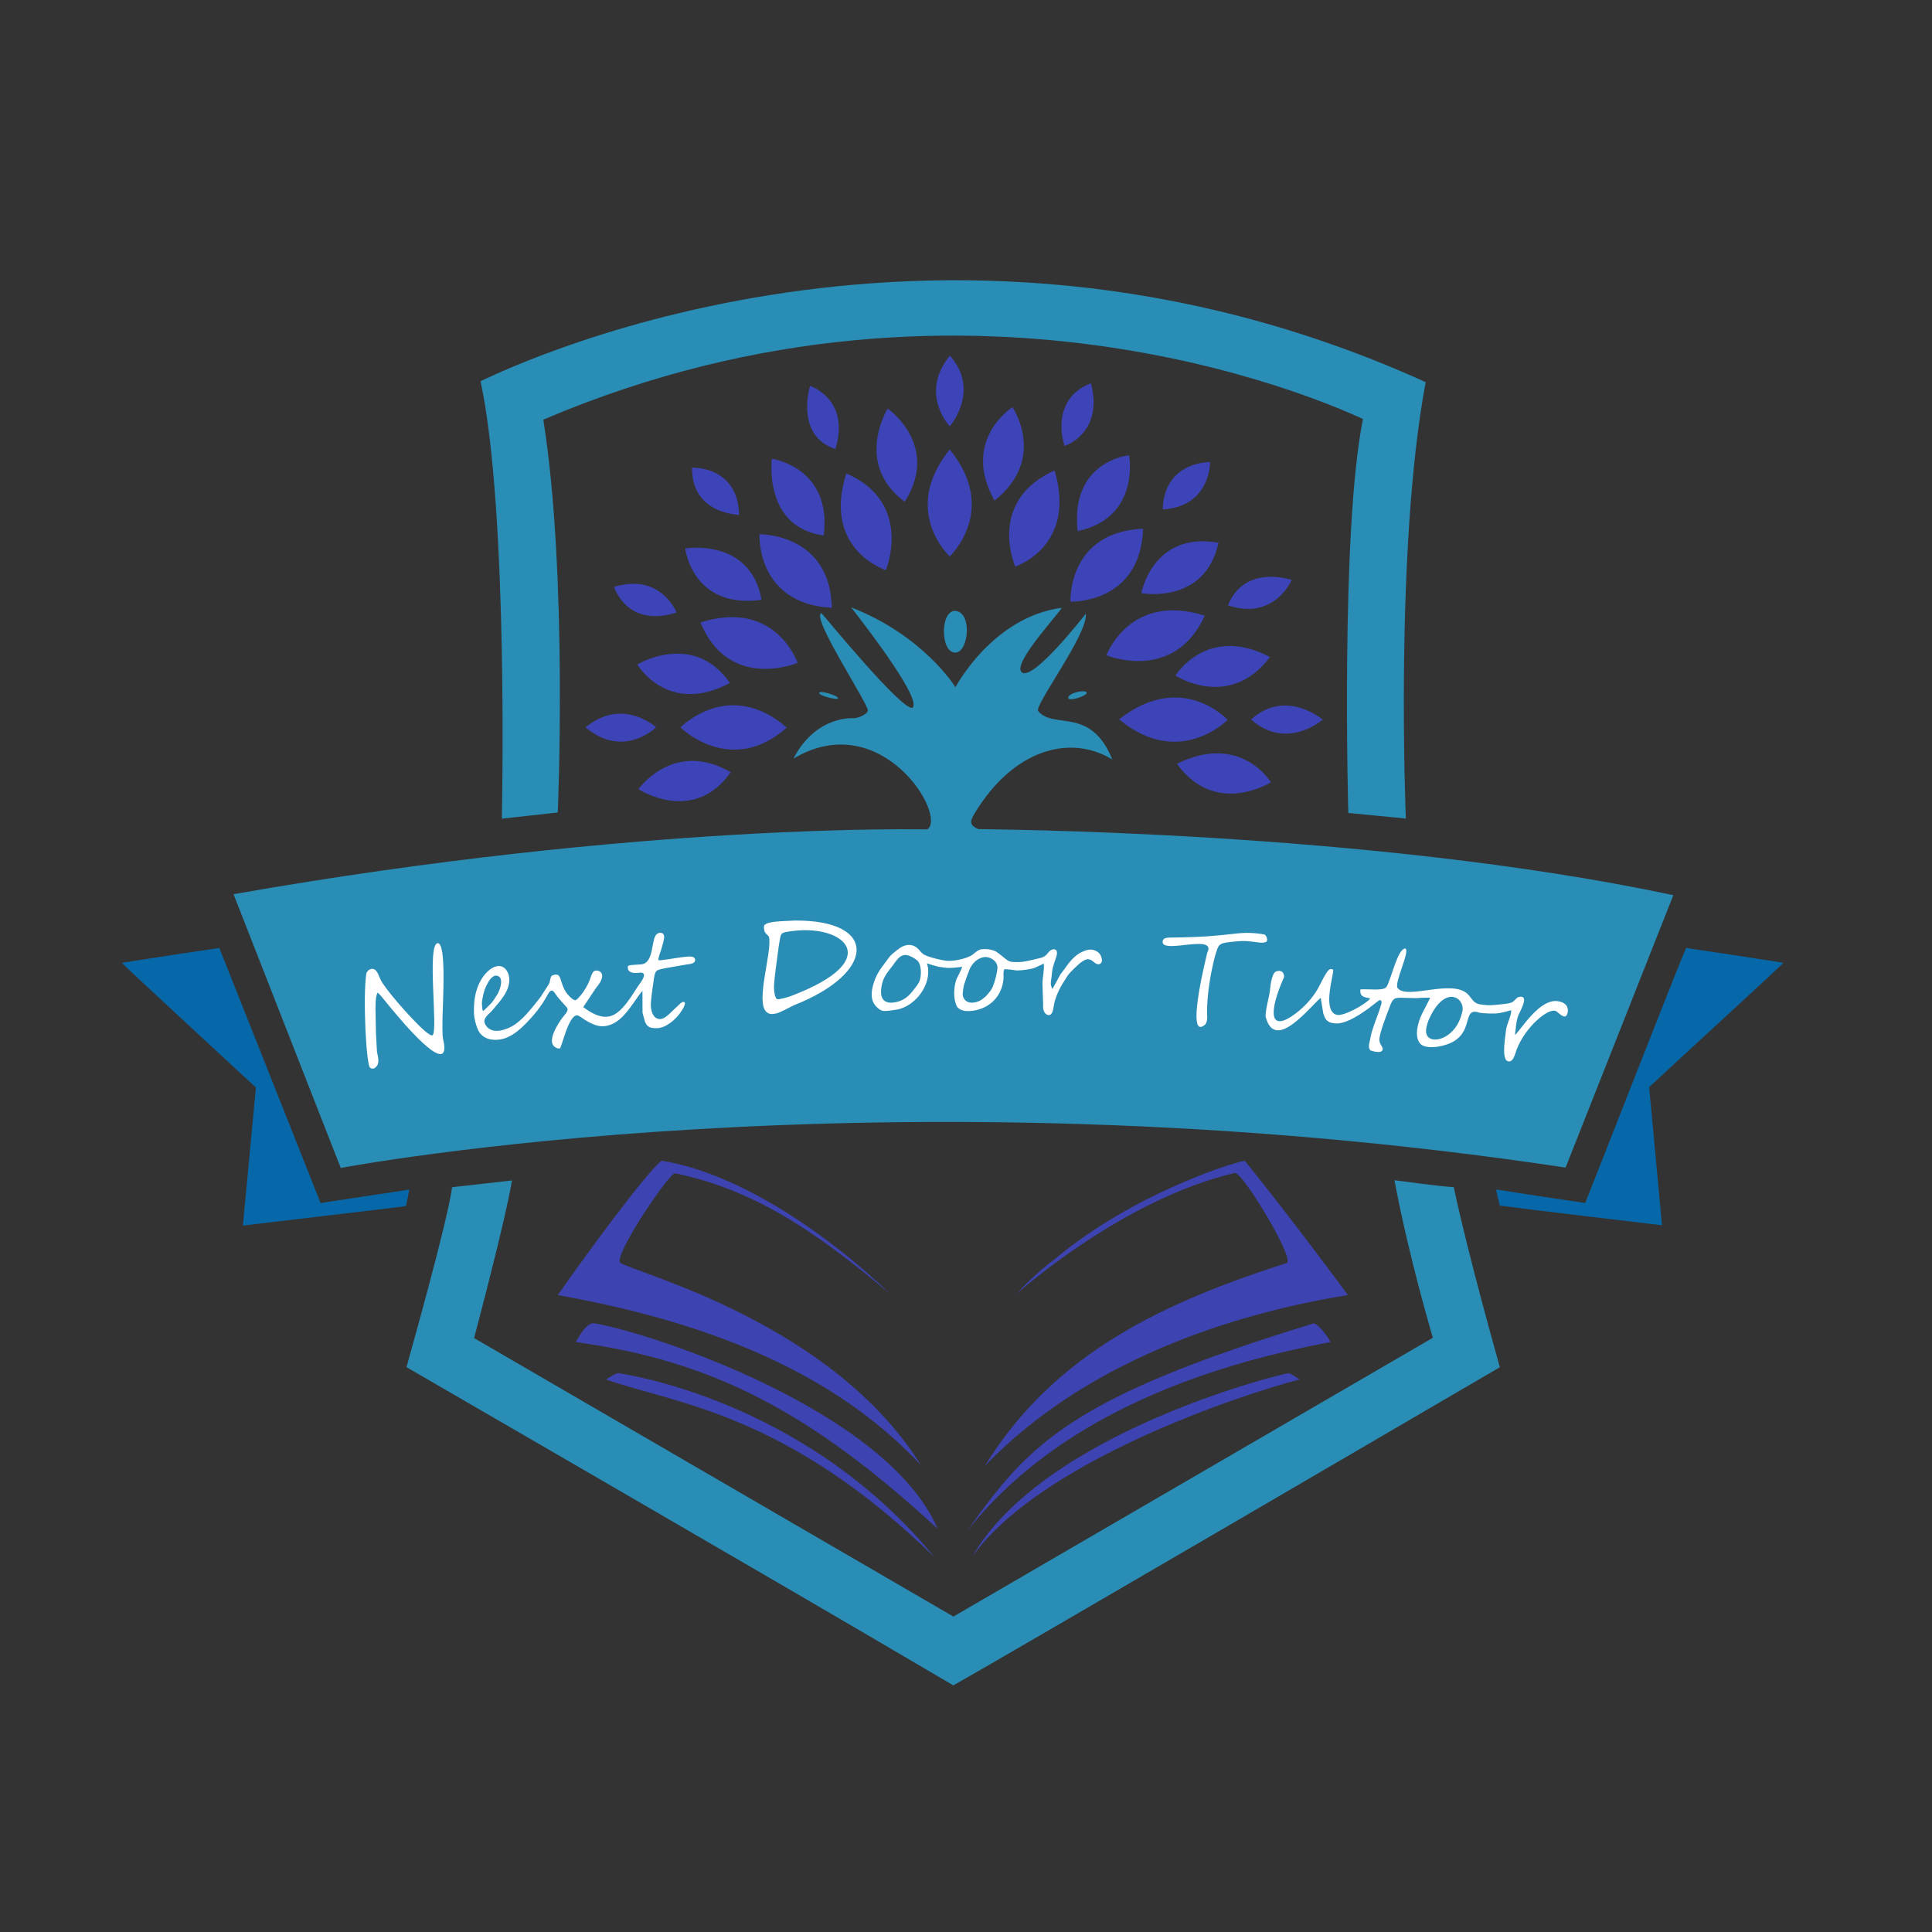 ﻿<?xml version="1.0" encoding="utf-8" standalone="no"?>
<svg:svg viewBox="0 0 3000 3000" version="1.2" xmlns:svg="http://www.w3.org/2000/svg" baseProfile="tiny-ps">
  <svg:rect x="0" y="0" width="3000" height="3000" fill="#333333" stroke="none"/>
  <svg:title>Next Door Tutor Logo</svg:title>
  <svg:path id="Leaves" fill="#3f47cc" stroke="black" stroke-width="0" d="M 991.33,1225.33            C 991.33,1225.33 1046.00,1147.82 1134.67,1199.00              1076.91,1281.64 991.33,1225.33 991.33,1225.33 Z            M 1056.55,1129.45            C 1056.55,1129.45 1134.36,1207.09 1221.64,1129.82              1132.55,1052.00 1056.55,1129.45 1056.55,1129.45 Z            M 1018.73,1129.27            C 1018.73,1129.27 966.91,1081.82 909.27,1129.45              968.73,1179.45 1018.73,1129.27 1018.73,1129.27 Z            M 989.64,1031.82            C 989.64,1031.82 1036.73,1112.00 1133.45,1060.55              1076.55,978.91 989.64,1031.82 989.64,1031.82 Z            M 1238.55,1029.27            C 1238.55,1029.27 1132.36,1074.36 1087.64,966.55              1204.55,929.45 1238.55,1029.27 1238.55,1029.27 Z            M 1050.55,950.91            C 1050.55,950.91 981.27,979.09 953.27,911.45              1026.00,888.91 1050.55,950.91 1050.55,950.91 Z            M 1064.00,851.64            C 1064.00,851.64 1074.91,946.18 1182.55,931.45              1165.45,834.55 1064.00,851.64 1064.00,851.64 Z            M 1179.27,829.64            C 1179.27,829.64 1173.64,937.45 1291.64,943.82              1289.09,827.45 1179.27,829.64 1179.27,829.64 Z            M 1074.91,726.18            C 1074.91,726.18 1067.64,792.36 1147.64,799.64              1146.18,723.27 1074.91,726.18 1074.91,726.18 Z            M 1198.55,712.36            C 1198.55,712.36 1184.55,818.73 1279.09,831.45              1292.18,725.27 1198.55,712.36 1198.55,712.36 Z            M 1375.64,885.27            C 1375.64,885.27 1276.18,853.64 1314.18,735.09              1418.91,780.73 1375.64,885.27 1375.64,885.27 Z            M 1257.82,599.27            C 1257.82,599.27 1233.82,676.73 1297.27,697.27              1320.73,619.27 1257.82,599.27 1257.82,599.27 Z            M 1378.36,634.36            C 1378.36,634.36 1325.27,720.00 1404.91,779.09              1460.55,691.27 1378.36,634.36 1378.36,634.36 Z            M 1474.73,864.00            C 1474.73,864.00 1397.82,793.09 1474.73,698.00              1551.64,792.18 1474.73,864.00 1474.73,864.00 Z            M 1474.75,662.00            C 1474.75,662.00 1426.62,611.62 1475.00,552.12              1523.12,606.75 1474.75,662.00 1474.75,662.00 Z            M 1572.12,632.38            C 1572.12,632.38 1491.75,682.75 1544.25,777.38              1626.75,711.75 1572.12,632.38 1572.12,632.38 Z            M 1637.50,730.50            C 1531.50,778.50 1576.50,879.75 1576.50,879.75              1576.50,879.75 1672.50,848.75 1637.50,730.50 Z            M 1673.25,824.75            C 1661.75,715.00 1753.25,707.00 1753.25,707.00              1753.25,707.00 1771.25,804.00 1673.25,824.75 Z            M 1694.00,595.00            C 1627.50,621.25 1653.00,692.50 1653.00,692.50              1653.00,692.50 1714.25,673.25 1694.00,595.00 Z            M 1805.50,791.00            C 1807.75,715.75 1879.00,717.50 1879.00,717.50              1879.00,717.50 1880.00,786.75 1805.50,791.00 Z            M 1775.00,821.00            C 1657.00,826.25 1662.25,934.25 1662.25,934.25              1662.25,934.25 1771.00,938.00 1775.00,821.00 Z            M 1892.00,842.75            C 1789.75,824.75 1772.25,921.00 1772.25,921.00              1772.25,921.00 1871.00,939.75 1892.00,842.75 Z            M 1906.75,940.00            C 1933.00,875.25 2005.75,900.50 2005.75,900.50              2005.75,900.50 1979.00,964.25 1906.75,940.00 Z            M 1870.75,956.00            C 1754.50,919.00 1718.00,1017.50 1718.00,1017.50              1718.00,1017.50 1823.00,1061.00 1870.75,956.00 Z            M 1972.00,1020.25            C 1874.25,969.00 1825.25,1049.00 1825.25,1049.00              1825.25,1049.00 1909.00,1103.75 1972.00,1020.25 Z            M 1737.75,1117.00            C 1835.25,1040.25 1906.25,1117.75 1906.25,1117.75              1906.25,1117.75 1831.25,1194.75 1737.75,1117.00 Z            M 1942.75,1117.25            C 1996.50,1068.25 2054.00,1117.50 2054.00,1117.50              2054.00,1117.50 1997.75,1166.50 1942.75,1117.25 Z            M 1827.50,1186.00            C 1887.50,1269.25 1973.50,1214.75 1973.50,1214.75              1973.50,1214.75 1926.75,1137.00 1827.50,1186.00 Z" fill-opacity="0.861" stroke-dasharray="none" />
  <svg:path id="Book" fill="#3f47cc" stroke="none" stroke-width="0" d="m 866,2011 c 46.188,-65.778 135.611,-187.833 161.17,-208.64 122.844,19.227 262.93,118.203 354.83,206.73 -120.726,-102.13 -216.429,-163.003 -333.68,-187.22 -9.305,-1.045 -97.655,130.395 -84.94,139.09 28.618,17.532 328.73,93.514 466.62,314.04 -115.608,-123.582 -289.973,-215.404 -564,-264 z m 711.74,-1.3 c 31.51,-34.08 59.26,-53.86 59.26,-53.86 125.477,-105.436 287.879,-153.766 295.96,-153.24 61.977,75.968 159.268,206.734 160.04,208.4 -143.581,22.954 -393.375,87.301 -564,265.75 109.849,-179.568 286.374,-256.761 469.18,-315.66 12.506,-5.943 -65.72,-136.659 -80.143,-139.889 -173.637,40.574 -332.827,182.19 -340.297,188.499 z M 894,2084 c 7.391,-12.46 17.552,-31.109 29.64,-29.09 91.677,15.913 453.854,136.594 532.24,318.84 C 1258.795,2192.318 1106.54,2112.887 894,2084 Z m 608.27,292.55 c 95.009,-133.874 158.644,-205.635 537.73,-321.65 8.475,1.897 23.824,23.54 26,29.1 -360.055,67.15 -503.354,217.676 -563.73,292.55 z M 941,2142 c 4.48,-2.48 14.52,-9.53 19,-9.81 3.869,0.893 287.748,38.322 490.91,285.68 C 1221.184,2193.785 1048.953,2179.908 941,2142 Z m 568.44,275.5 c 110.854,-192.953 479.03,-284.108 491.56,-285.23 3.64,0.45 13.11,7.39 17,9.73 -99.945,26.122 -404.144,129.196 -508.56,275.5 z" stroke-dasharray="none" fill-opacity="0.83" />
  <svg:path id="Badge" fill="#28abe1" stroke="#000000" stroke-width="0" d="m 746.18,592 c 17.07,-7.44 692.49,-350 1467.63,1.38 C 2165.33,851.33 2183,1271 2183,1271 l -89.36,-8.64 c 0,0 -12.31,-437.69 22.74,-611.74 -18.88,-8 -595.71,-287.95 -1272.74,1.02 38.33,240.41 22.48,609.98 22.48,609.98 l -86.87,9.63 c 0,0 10.75,-476.58 -33.07,-679.25 z m 737.46,475.09 c 0,0 56.91,-108.36 164.36,-123.27 5.49,-0.66 -76.46,84.933 -61.829,99.676 C 1602.523,1060.627 1686,953 1686,953 c 3.64,31.45 -80.188,142.151 -74,151.09 24.642,29.426 81.635,-7.934 115.18,75.27 -65.913,-40.259 -153.805,-15.146 -213.17,82.64 -6.5,11.415 -11.248,18.132 4.99,25.4 1.96,0.72 602.67,1.27 1079.36,102.6 l -167.33,423 c -1060.8,-159.78 -1901.91,0.62 -1901.91,0.62 L 362.62,1388.5 C 999.36,1276.65 1438.07,1288.08 1440,1287.86 c 31.105,-21.524 -71.645,-190.997 -208,-109.92 35.82,-68.67 94.55,-62.67 94.55,-62.67 10.07,-1.2 20.092,-7.295 21.09,-11.63 1.296,-10.034 -89.82,-147.09 -72,-151.46 1.25,0.52 127.609,155.557 141.634,146.568 12.309,-14.04 -61.901,-112.316 -95.634,-155.658 113.09,44.18 162,124 162,124 z M 795,1833 c -10.82,65 -58.88,244.75 -58.88,244.75 l 744.33,432.43 744.55,-432.93 c 0,0 -36.33,-120.58 -59.73,-244.61 0,0 69.55,9.63 92.09,10.72 C 2280,1950.33 2329,2123 2329,2123 c 0,0 -798.48,466.64 -848.75,494 -307.25,-181 -841,-489.12 -849.06,-494.12 3.59,-13.44 63.48,-224.21 70.81,-279.38 z m 687.75,-884.5 c 27.451,1.042 21.67,64.575 0.75,64.88 -23.337,0.341 -23.898,-64.364 -0.75,-64.88 z m 176.19,135.88 c -2.396,-7.839 26.074,-14.513 28.473,-8.978 1.961,4.525 -26.374,13.998 -28.473,8.978 z M 1272,1075.69 c -1.831,4.178 27.961,11.934 29.44,8.75 0.806,-4.221 -27.712,-12.692 -29.44,-8.75 z" stroke-dasharray="none" fill-opacity="0.747" />
  <svg:path id="Text" fill="#ffffff" stroke="none" stroke-width="0" d="m 586.419,1541.206 c -3.822,7.63 -2.95,16.684 -3.373,25.031 0.225,12.842 0.47,25.682 0.733,38.52 0.517,9.399 1.041,18.797 1.574,28.195 1.077,6.133 3.679,14.278 1.096,20.106 -1.883,4.256 -7.114,8.658 -11.548,4.985 -2.997,-0.578 -5.963,-27.969 -7.438,-59.785 -1.482,-31.949 -1.424,-67.921 1.326,-86.283 1.458,-5.725 8.143,-9.79 13.453,-6.165 3.952,2.7 5.831,9.16 7.791,13.385 3.016,6.513 5.698,9.818 9.792,15.498 7.479,10.386 23.996,29.762 38.965,45.657 15.111,16.045 29.099,29.062 32.743,27.214 4.724,-2.599 2.327,-38.304 1.017,-73.394 -1.31,-35.09 -1.505,-69.571 7.294,-69.63 6.772,0.133 8.67,22.861 8.854,48.819 0.179,25.256 -1.309,55.849 -1.62,68.249 0.051,6.548 -0.418,26.018 0.841,31.266 10.079,42.066 -16.694,30.022 -81.194,-47.928 -5.033,-6.174 -10.083,-12.339 -15.151,-18.496 -1.716,-1.749 -3.434,-3.497 -5.154,-5.245 z m 1525.939,-4.842 c 11.226,-1.124 36.521,2.925 40.623,-4.027 6.945,-10.787 17.044,-59.215 29.078,-59.551 4.213,1.646 -0.248,15.075 -4.992,29.062 -4.745,13.991 -9.77,28.535 -6.821,32.398 7.199,9.431 28.447,5.635 50.98,2.651 22.533,-2.984 46.355,-5.147 58.227,7.121 6.739,6.971 8.341,13.82 18.877,15.552 13.07,2.143 20.385,1.316 33.312,-0.132 3.881,-0.428 12.199,-1.234 15.474,-2.718 4.798,-2.172 6.188,-6.428 10.634,-8.488 18.27,-4.774 3.052,21.136 0.228,27.641 -4.066,9.926 -3.943,20.609 -5.617,31.138 8.146,-5.621 37.4,-57.157 67.062,-52.334 9.811,1.603 16.649,6.967 14.853,17.475 -2.808,12.868 -11.654,2.498 -17.482,-1.773 -11.413,-6.971 -48.034,23.438 -61.906,59.69 -2.286,5.962 -5.317,22.071 -14.871,17.232 -8.596,-6.059 -2.183,-39.66 -1.318,-49.159 1.32,-8.287 8.484,-22.215 7.906,-29.505 -5.744,1.768 -12.008,3.242 -18.078,4.397 -7.26,1.383 -23.688,0.752 -31.143,-0.458 -16.125,-5.796 -16.121,5.341 -20.581,18.933 -4.482,13.659 -13.397,29.643 -47.205,34.164 -7.134,0.77 -19.066,0.773 -24.145,-4.946 -10.246,-11.539 -3.441,-34.052 2.55,-46.321 4.253,-8.312 8.518,-16.621 12.794,-24.926 -4.81,-0.856 -21.764,0.422 -21.764,0.422 -7.679,-0.214 -15.357,-0.415 -23.034,-0.602 -3.28,0.034 -7.197,-0.185 -10.167,1.417 -5.137,2.763 -7.26,11.074 -9.31,16.355 -4.179,10.726 -13.377,34.83 -14.598,45.524 -1.044,9.223 6.458,12.613 5.001,17.478 -2.11,7.044 -18.643,1.092 -18.643,1.092 -5.426,-4.615 -0.984,-13.998 -0.116,-20.305 1.34,-9.841 9.502,-30.26 13.192,-40.68 0.745,-2.107 4.003,-11.951 3.998,-13.568 0,-2.308 -1.157,-4.169 -3.696,-3.511 -5.278,4.04 -10.546,8.085 -15.804,12.138 -19.966,14.77 -39.048,25.121 -52.717,23.875 -5.825,-0.533 -11.041,-1.743 -14.653,-6.913 -1.335,-1.901 -2.9,-5.966 -3.618,-8.249 -1.367,-8.205 -2.744,-16.41 -4.129,-24.615 -9.069,7.977 -27.05,29.13 -44.361,41.403 -17.318,12.277 -33.988,15.651 -41.154,-12.143 -0.251,-11.941 5.348,-28.907 6.782,-41.165 0.572,-8.063 3.343,-26.493 9.001,-28.594 4.4,-2.449 13.052,-2.282 12.911,8.301 -23.281,51.998 -24.807,88.888 18.271,56.354 13.389,-10.204 25.338,-23.079 33.885,-37.754 3.41,-5.852 12.69,-26.122 17.071,-29.352 2.279,-1.564 1.953,-2.297 6.594,-1.046 1.96,0.855 -2.748,16.816 -4.827,33.396 -2.08,16.586 -1.544,33.767 10.761,37.109 10.256,2.771 45.014,-16.217 52.029,-25.515 -9.518,-1.974 -16.436,-2.464 -15.345,-13.969 z m -307.115,-73.623 c -0.054,-1.557 0.627,-3.264 1.693,-4.403 2.436,-2.58 8.161,-2.459 11.523,-2.512 50.03,-0.448 73.525,-3.182 92.6,-5.328 18.219,-2.05 30.025,-3.256 52.381,0.528 2.961,1.369 6.208,9.113 2.439,11.726 -5.124,1.269 -5.562,1.415 -11.74,0.613 -5.801,-0.847 -18.065,-2.043 -18.065,-2.043 -7.893,-0.597 -20.408,0.705 -28.422,1.728 -5.041,0.649 -10.34,1.273 -14.309,4.723 -5.938,5.175 -21.272,70.818 -18.745,112.695 -0.031,3.258 -1.093,8.709 -3.696,10.863 -12.62,10.457 -14.643,-5.294 -12.044,-29.861 2.607,-24.646 9.816,-57.625 15.721,-81.98 7.829,-15.147 -9.348,-14.746 -28.593,-12.787 -19.216,1.955 -40.397,5.487 -40.743,-3.962 z m -618.031,-26.463 c 6.066,-5.663 23.407,-5.695 47.322,-6.865 130.69,-0.725 124.368,81.753 -0.908,131.173 -7.94,3.579 -21.42,11.672 -28.932,13.248 -5.392,1.135 -10.203,1.491 -14.592,-2.484 -8.712,-7.887 -6.476,-31.224 -2.631,-55.529 3.836,-24.247 9.308,-49.578 6.543,-61.19 -1.422,-2.535 -4.457,-4.189 -5.83,-6.454 -1.483,-1.849 -3.015,-10.275 -0.971,-11.898 z m -212.181,64.075 c 1.061,-2.26 11.32,-2.055 19.826,-2.847 20.548,-0.997 16.037,-35.996 23.871,-45.843 3.462,-4.371 11.185,-4.921 12.458,1.568 0.872,4.474 -2.96,15.534 -4.182,20.395 0,0 -5.857,16.028 -4.513,17.199 -0.065,1.722 30.189,-4.112 42.694,-5.176 3.724,-0.322 12.32,-1.412 13.813,3.108 2.508,7.621 -8.176,8.3 -12.908,8.888 -10.551,1.803 -21.092,3.642 -31.624,5.516 -3.521,0.693 -11.986,2.109 -14.548,4.122 -4.056,3.179 -4.624,13.546 -5.392,18.592 -1.213,8.054 -4.334,29.351 -3.863,36.477 0.554,8.49 3.499,19.236 13.585,20.075 4.462,0.379 10.069,-3.516 13.264,-6.359 6.397,-6.1 12.821,-12.186 19.271,-18.259 2.015,-1.171 3.011,-2.904 5.8,-1.765 2.372,1.641 0.228,4.758 -0.533,7.052 -0.842,2.497 -3.533,6.178 -5.042,8.518 -7.17,11.064 -22.821,24.538 -36.459,24.914 -9.786,0.269 -12.903,-1.725 -15.181,-3.784 -2.462,-2.539 -3.955,-6.479 -3.955,-6.479 -1.228,-4.571 -2.458,-9.141 -3.69,-13.711 -0.057,-11.375 -0.107,-22.75 -0.15,-34.126 -16.717,20.303 -31.229,52.76 -59.99,55.107 -10.324,0.836 -21.05,-4.793 -29.709,-10.122 -2.917,-1.8 -8.544,-6.634 -11.686,-6.8 -13.577,-0.709 -24.128,51.125 -26.941,51.422 -2.939,0.307 -4,-0.287 -6.161,-1.392 -8.424,-4.332 -6.828,-14.71 -2.555,-24.703 4.283,-10.02 11.194,-19.527 13.261,-22.268 2.453,-3.257 9.164,-9.66 7.191,-14.03 -0.62,-1.364 -4.202,-5.036 -5.415,-6.409 -4.498,-5.093 -9.084,-9.926 -12.907,-15.575 -1.411,-2.075 -3.787,-6.22 -6.843,-5.302 -6.045,1.834 -6.388,16.579 -36.844,48.455 -13.336,14.007 -29.528,28.023 -49.675,27.844 -4.022,-0.035 -9.403,-0.617 -13.12,-2.24 -12.16,-5.34 -14.79,-13.705 -18.125,-25.624 -1.795,-8.668 -1.658,-6.949 -2.085,-13.841 -0.854,-22.292 3.858,-46.955 20.224,-63.45 10.387,-10.468 25.221,-15.013 32.595,1.327 1.146,2.538 1.739,5.04 1.955,7.806 1.57,20.012 -14.309,35.861 -26.083,50.013 -4.726,5.689 -15.743,12.441 -11.669,20.976 7.927,16.591 27.703,11.306 40.244,4.913 18.006,-9.165 33.178,-30.253 45.771,-45.846 18.751,-29.145 12.244,-17.482 16.609,-32.154 1.356,-2.352 7.419,-4.263 10.842,-2.515 3.004,1.555 4.573,8.267 5.596,11.398 2.68,8.128 5.279,14.561 11.335,20.818 2.008,2.07 7.093,7.181 10.09,6.849 2.424,-0.277 7.019,-6.111 8.741,-8.093 4.19,-4.839 11.005,-16.491 13.255,-22.487 1.517,-4.039 3.556,-12.362 7.159,-14.629 3.892,-2.463 16.488,0.217 11.05,13.683 -2.567,6.338 -6.009,9.17 -9.455,14.373 -6.237,9.285 -12.432,18.583 -18.585,27.893 42.231,31.685 58.291,9.798 85.27,-32.817 2.605,-3.941 16.333,-20.16 4.095,-20.759 -8.106,1.131 -21.659,2.039 -19.981,-9.891 z m 257.115,-54.87 c -8.972,1.323 -15.642,1.537 -18.572,4.799 -2.379,2.644 -3.739,16.339 -4.568,20.668 -1.399,10.409 -2.786,20.818 -4.162,31.228 -1.12,8.496 -3.254,25.009 -2.97,33.12 0.29,5.082 1.395,13.972 4.413,15.823 1.79,1.137 5.236,0.059 7.193,-0.33 6.558,-1.427 13.302,-3.389 19.497,-6.024 67.801,-26.467 89.002,-52.941 82.293,-72.488 -6.709,-19.547 -41.408,-31.717 -83.124,-26.795 z m 207.231,50.42 c 1.407,6.318 1.954,6.138 1.974,13.004 0.08,26.292 -22.139,53.092 -47.241,58.562 -4.249,0.625 -8.496,1.254 -12.741,1.89 -9.585,1.004 -13.244,1.26 -20.578,-6.209 -9.098,-9.251 -8.239,-22.058 -5.012,-33.633 4.11,-14.72 9.892,-23.246 19.041,-35.18 2.228,-3.017 4.46,-6.032 6.696,-9.046 3.292,-3.814 14.383,-12.783 18.847,-15.043 8.157,-4.125 16.771,-4.26 23.993,1.899 3.68,3.134 5.745,7.201 10.051,9.912 6.529,4.109 29.865,9.757 37.886,9.976 5.428,0.146 12.232,-0.703 18.8,-2.22 5.972,-1.378 11.766,-3.312 16.167,-5.566 6.238,-3.191 10.235,-10.261 19.217,-10.509 7.754,-0.23 12.788,0.625 19.325,3.354 11.766,7.727 15.217,12.661 21.23,15.457 3.25,1.503 8.315,1.34 11.932,1.401 11.67,0.187 21.918,-3.08 33.111,-5.601 4.027,-0.903 7.746,-1.591 11.051,-4.253 3.429,-2.767 5.204,-6.633 8.503,-8.61 2.504,-1.607 6.588,-2.26 8.619,0.332 3.146,4.159 -1.777,14.635 -3.175,19.077 -3.501,11.192 -3.011,10.749 -4.199,21.85 -0.871,8.191 -2.856,10.938 1.341,19.062 4.063,-7.507 8.142,-15.01 12.237,-22.508 0,-0 6.604,-8.791 6.605,-8.793 6.361,-9.286 15.108,-20.436 25.399,-25.55 3.66,-1.813 8.167,-3.74 12.225,-4.264 8.257,-1.052 17.106,3.287 19.547,11.565 0.459,1.566 1.099,4.422 0.836,6.011 -0.616,3.753 -3.832,5.846 -7.476,4.709 -4.787,-1.476 -7.434,-6.915 -13.626,-7.456 -3.604,-0.325 -7.293,2.022 -10.181,3.959 -5.204,3.502 -17.638,15.694 -21.481,20.724 -1.338,2.134 -2.675,4.269 -4.01,6.404 -7.785,11.716 -13.428,22.616 -17.054,36.328 -1.276,4.845 -1.651,16.923 -6.748,18.869 -5.481,2.09 -9.509,-3.844 -10.43,-8.602 -0.573,-2.932 -0.208,-5.95 -0.328,-8.926 10e-5,0 -1.016,-32.054 -1.016,-32.051 0.333,-8.772 3.073,-21.6 2.066,-29.94 -4.733,2.191 -9.46,4.389 -14.182,6.593 -6.538,2.36 -20.955,4.161 -28.007,4.043 -6.615,-0.999 -10.259,-1.576 -18.902,-2.036 -2.522,4.239 -1.027,10.707 -1.491,15.527 -2.848,29.486 -25.085,48.192 -53.032,49.56 -5.905,-0.023 -7.179,0.085 -12.572,-1.791 -0.886,-0.43 -1.669,-0.835 -2.367,-1.243 -3.679,-2.147 -5.017,-4.373 -6.808,-10.796 -3.006,-10.752 -1.993,-25.578 1.922,-35.983 0,0 3.027,-5.884 5.537,-11.167 0,0 0,0 0,0 1.621,-3.41 3.026,-6.572 3.246,-7.738 -1.091,0.143 -2.143,0.277 -3.164,0.402 -6.261,0.767 -11.317,1.198 -16.76,1.361 -3.765,0.119 -13.105,-1.094 -16.908,-1.876 -4.52,-0.93 -17.913,-5.242 -17.913,-5.242 z m -689.253,73.945 c 1.016,-0.159 11.031,-10.502 13.431,-12.825 2.156,-2.804 4.412,-5.905 7.795,-11.474 3.855,-5.502 8.412,-18.358 6.293,-25.095 -0.635,-2.021 -1.825,-3.521 -3.698,-4.541 -6.755,-3.674 -12.649,3.751 -15.636,8.894 -5.469,9.443 -7.167,15.356 -9.126,25.735 -0.474,2.526 -0.925,4.784 -0.913,7.259 0,0 0.486,11.812 1.854,12.046 z M 1405.42,1482.779 c -8.989,0.801 -13.269,8.455 -18.343,15.339 -9.002,11.862 -16.264,19.245 -18.526,35.215 -1.568,11.086 -0.11,22.818 13.661,23.634 2.33,0.136 4.7,-0.029 9.699,-0.942 13.943,-3.705 19.616,-9.71 28.429,-21.103 2.578,-3.322 6.308,-8.071 7.689,-12.016 2.776,-7.874 2.947,-23.157 -2.329,-29.94 -2.493,-3.212 -12.668,-10.03 -20.28,-10.188 z m 102.651,17.664 c -2.967,3.428 -11.183,28.851 -11.183,28.851 -0.803,3.165 -2.498,14.145 -1.8,16.979 3.233,13.07 17.547,12.371 26.993,7.327 2.313,-1.237 6.005,-4.167 7.988,-5.956 2.588,-2.34 7.862,-8.69 9.648,-11.72 3.882,-6.577 9.18,-26.09 9.123,-33.728 -0.073,-10.526 -12.886,-18.069 -22.575,-15.698 -7.957,1.948 -14.336,7.46 -18.194,13.945 z m 710.119,83.946 c -2.187,5.952 -5.423,15.371 -3.006,21.707 5.661,17.052 45.232,7.905 55.047,-33.497 3.653,-10.86 -2.905,-22.711 -13.647,-24.448 -10.747,-1.737 -25.637,6.653 -38.394,36.238 z" stroke-dasharray="none" fill-opacity="1" />
  <svg:path id="Flag" fill="#0071bd" stroke="#000000" stroke-width="0" d="m 189.177,1495.027 c 0,0 90.45,-14.18 151.36,-23 8.73,21.64 157.26,396 157.26,396 0,0 137.68,-20.78 137.68,-20.78 0,0 -3.47,19.41 -5.26,25.62 -10.56,1.57 -253.04,30.16 -253.04,30.16 0,0 18.44,-197.06 20.18,-214.36 -9.8,-9.26 -204.8,-189.03 -208.18,-193.64 z m 2134,352 c 0,0 85,13.33 138.33,21 36.67,-92 137.67,-351.75 156.67,-396 89.25,13.12 151,23 151,23 -3.38,4.61 -156,144.25 -208.38,193 0,0 19.94,214.56 19.94,214.56 0,0 -219.83,-26.01 -251.83,-30.54 -3.64,-15.84 -2.09,-6.57 -5.73,-25.02 z" stroke-dasharray="none" fill-opacity="0.856" />
</svg:svg>